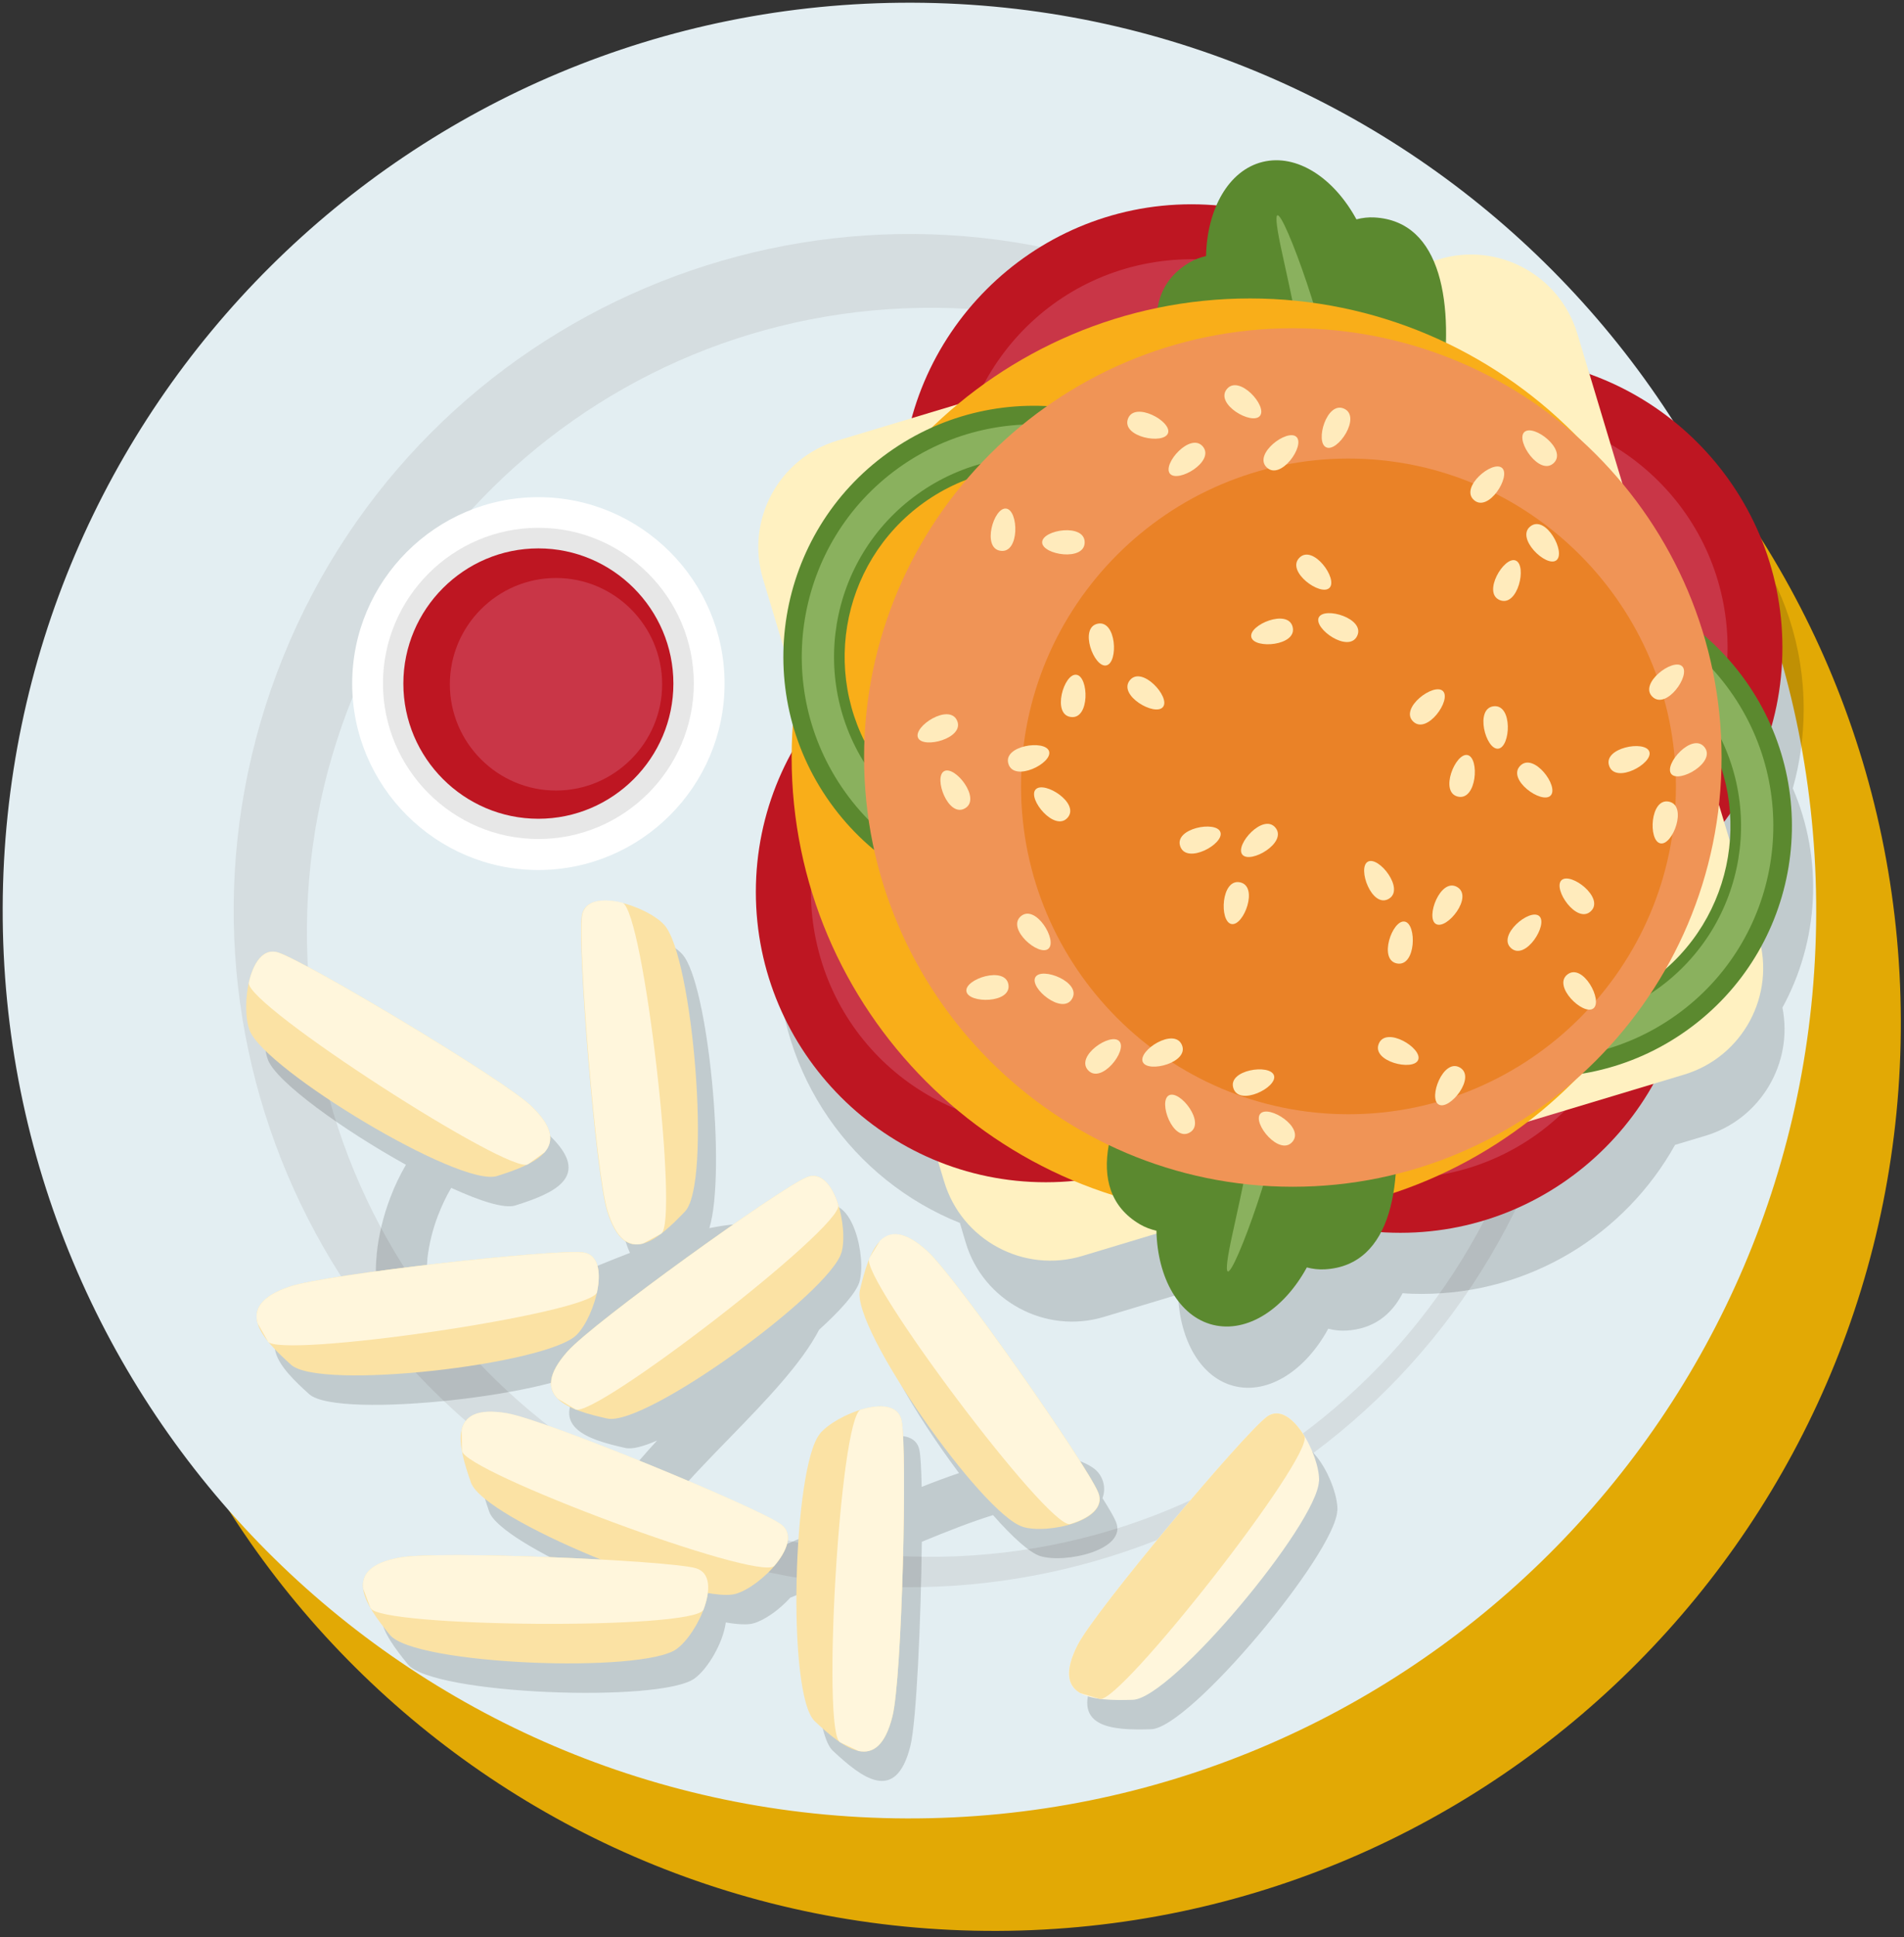 <svg width="238" height="242" viewBox="0 0 238 242" fill="none" xmlns="http://www.w3.org/2000/svg">
<rect x="0" y="0" width="238" height="242" fill="#333333" stroke="none"/>
<g id="Group">
<path id="Vector" d="M124.656 241.236C187.254 241.017 237.822 190.058 237.604 127.416C237.385 64.774 186.462 14.17 123.864 14.389C61.266 14.607 10.697 65.566 10.916 128.208C11.134 190.85 62.057 241.454 124.656 241.236Z" fill="#E2A905"/>
<path id="Vector_2" d="M227.025 114.097C227.211 51.455 176.615 0.522 114.017 0.337C51.419 0.151 0.522 50.782 0.336 113.424C0.151 176.066 50.746 226.998 113.344 227.184C175.943 227.37 226.839 176.739 227.025 114.097Z" fill="#E3EEF2"/>
<path id="Vector_3" d="M191.975 145.453C209.463 102.183 188.587 52.92 145.347 35.42C102.108 17.921 52.879 38.812 35.392 82.081C17.905 125.351 38.781 174.614 82.02 192.113C125.259 209.613 174.488 188.722 191.975 145.453Z" fill="#D5DDE0"/>
<path id="Vector_4" d="M117.638 194.49C160.693 193.768 195.012 158.255 194.29 115.17C193.569 72.085 158.081 37.742 115.026 38.465C71.971 39.187 37.652 74.699 38.374 117.785C39.095 160.87 74.583 195.212 117.638 194.49Z" fill="#E3EEF2"/>
<path id="Vector_5" opacity="0.15" fill-rule="evenodd" clip-rule="evenodd" d="M167.157 188.728C166.962 194.005 148.745 215.911 143.883 216.041C139.02 216.192 133.51 215.911 137.011 209.164C139.28 204.774 157.605 182.997 160.609 180.705C163.613 178.413 167.286 185.484 167.178 188.728H167.157ZM56.427 148.419C60.079 150.084 63.083 151.035 64.422 150.603C69.069 149.132 74.19 147.078 68.68 141.845C65.114 138.45 40.673 123.874 37.086 122.685C33.498 121.495 32.332 129.389 33.498 132.416C34.579 135.206 42.899 141.174 50.743 145.521C49.987 146.819 49.317 148.203 48.777 149.651C47.912 151.922 47.329 154.322 47.091 156.636V156.744C46.875 158.864 46.962 160.918 47.372 162.778C43.158 163.383 39.765 163.989 38.404 164.443C31.229 166.93 35.011 170.909 38.642 174.174C42.272 177.44 70.56 174.174 74.32 170.476C75.573 169.244 76.784 166.476 77.064 164.097C81.516 162.281 85.968 160.529 89.62 159.686C82.51 164.789 74.947 170.541 73.196 172.531C68.161 178.218 73.412 179.84 78.166 180.9C79.009 181.094 80.392 180.727 82.143 179.97C80.716 181.505 79.377 183.062 78.21 184.576C72.548 182.349 67.491 180.554 65.633 180.229C58.134 178.954 59.56 184.273 61.159 188.88C61.873 190.891 67.34 194.091 73.693 196.924C73.801 197.4 73.974 197.876 74.169 198.351C65.136 197.941 54.957 197.767 52.234 198.265C44.757 199.627 47.891 204.147 50.981 207.931C54.071 211.716 82.532 212.775 86.811 209.705C88.475 208.515 90.398 205.228 90.722 202.698C92.256 202.958 93.466 203.022 94.201 202.806C95.563 202.417 97.4 201.141 98.782 199.606C99.82 199.195 100.857 198.762 101.916 198.33C101.505 207.218 102.11 216.863 104.099 218.722C107.664 222.053 111.965 225.491 113.802 218.117C114.558 215.068 115.12 202.374 115.228 192.621C118.426 191.302 121.451 190.112 124.131 189.29C126.551 192.037 128.713 194.005 130.052 194.416C133.164 195.367 140.944 193.637 139.496 190.134C139.28 189.593 138.675 188.534 137.81 187.171C138.329 185.809 137.854 184.208 136.6 183.365C136.038 182.976 135.412 182.695 134.763 182.457C129.253 174.196 120.652 162.281 118.124 159.967C112.505 154.841 110.819 160.096 109.696 164.832C109.047 167.6 114.342 176.64 119.874 184.036C118.361 184.555 116.784 185.138 115.206 185.766C115.163 183.538 115.077 181.895 114.925 181.159C114.191 177.461 106.757 180.316 104.682 182.824C103.731 183.992 102.975 187.15 102.478 191.15C100.965 191.799 99.452 192.448 97.983 193.053C95.152 191.626 89.858 189.312 84.304 187.041C86.335 184.641 88.842 182.068 91.327 179.516C95.8 174.91 100.187 170.368 102.391 166.13C105.093 163.686 107.016 161.502 107.427 160.161C108.334 157.047 106.519 149.284 103.04 150.754C102.262 151.079 100.533 152.138 98.285 153.652C95.584 152.614 92.278 152.701 88.669 153.436C90.808 146.451 88.518 122.728 85.276 119.203C83.072 116.803 75.487 114.359 74.968 118.1C74.45 121.841 76.675 150.235 78.145 154.95C78.339 155.555 78.534 156.074 78.75 156.528C76.502 157.393 74.234 158.323 72.008 159.253C71.165 159.599 70.322 159.967 69.479 160.291C65.222 160.594 59.322 161.199 53.747 161.891L53.704 161.718C53.337 160.464 53.272 158.95 53.423 157.328V157.263C53.617 155.49 54.071 153.63 54.741 151.879C55.217 150.646 55.779 149.457 56.405 148.397L56.427 148.419Z" fill="#010101"/>
<path id="Vector_6" opacity="0.15" fill-rule="evenodd" clip-rule="evenodd" d="M201.366 54.414C215.413 59.409 225.461 72.817 225.461 88.582C225.461 92.02 224.986 95.35 224.1 98.486C227.947 107.417 227.363 117.559 222.803 125.885C224.186 132.805 220.081 139.812 213.209 141.888L209.384 143.034C203.181 154.149 191.339 161.653 177.725 161.653C176.925 161.653 176.126 161.632 175.326 161.567C173.921 164.292 171.652 166.043 168.281 166.238C167.525 166.281 166.769 166.195 166.034 166C163.203 171.19 158.6 174.217 154.321 173.179C150.129 172.163 147.471 167.492 147.255 161.74L137.984 164.529C130.68 166.735 122.9 162.54 120.717 155.252L119.983 152.787C106.628 147.445 97.184 134.384 97.184 119.095C97.184 112.737 98.826 106.768 101.679 101.578C101.679 100.476 101.744 99.373 101.809 98.291C100.901 95.069 100.512 91.76 100.642 88.495L98.07 79.975C95.866 72.665 100.058 64.88 107.341 62.696L116.633 59.885C120.825 44.51 134.894 33.2 151.598 33.2C152.657 33.2 153.694 33.243 154.732 33.329C155.942 30.518 157.952 28.507 160.523 27.88C164.78 26.842 169.383 29.869 172.236 35.059C172.971 34.865 173.705 34.778 174.483 34.821C178.157 35.016 180.512 37.092 181.874 40.228L182.565 40.011C189.87 37.806 197.649 42.001 199.832 49.289L201.366 54.371V54.414ZM218.2 110.38L218.892 112.694C218.978 111.591 218.978 110.488 218.914 109.385C218.676 109.731 218.438 110.055 218.2 110.38Z" fill="#010101"/>
<g id="Group_2">
<path id="Vector_7" fill-rule="evenodd" clip-rule="evenodd" d="M148.918 98.054C168.886 98.054 185.158 81.771 185.158 61.789C185.158 41.807 168.886 25.523 148.918 25.523C128.951 25.523 112.678 41.807 112.678 61.789C112.678 81.771 128.951 98.054 148.918 98.054Z" fill="#BE1622"/>
<path id="Vector_8" d="M153.482 90.811C169.504 88.286 180.447 73.242 177.923 57.209C175.4 41.175 160.366 30.225 144.344 32.75C128.322 35.275 117.379 50.319 119.902 66.353C122.426 82.386 137.46 93.337 153.482 90.811Z" fill="#C93647"/>
</g>
<g id="Group_3">
<path id="Vector_9" fill-rule="evenodd" clip-rule="evenodd" d="M186.562 117.171C206.53 117.171 222.802 100.887 222.802 80.906C222.802 60.924 206.53 44.64 186.562 44.64C166.594 44.64 150.322 60.924 150.322 80.906C150.322 100.887 166.594 117.171 186.562 117.171Z" fill="#BE1622"/>
<path id="Vector_10" d="M207.346 101.708C218.815 90.231 218.815 71.623 207.346 60.146C195.877 48.669 177.282 48.669 165.813 60.146C154.344 71.623 154.344 90.231 165.813 101.708C177.282 113.185 195.877 113.185 207.346 101.708Z" fill="#C93647"/>
</g>
<g id="Group_4">
<path id="Vector_11" fill-rule="evenodd" clip-rule="evenodd" d="M175.045 154.02C195.013 154.02 211.285 137.736 211.285 117.754C211.285 97.772 195.013 81.489 175.045 81.489C155.077 81.489 138.805 97.772 138.805 117.754C138.805 137.736 155.077 154.02 175.045 154.02Z" fill="#BE1622"/>
<path id="Vector_12" d="M175.151 147.197C191.37 147.123 204.459 133.906 204.386 117.675C204.312 101.444 191.104 88.346 174.885 88.42C158.665 88.493 145.576 101.711 145.65 117.942C145.724 134.172 158.932 147.27 175.151 147.197Z" fill="#C93647"/>
</g>
<path id="Vector_13" d="M179.884 32.392L104.664 55.046C97.327 57.256 93.169 64.999 95.378 72.341L118.016 147.614C120.224 154.956 127.962 159.117 135.3 156.907L210.519 134.253C217.856 132.043 222.014 124.299 219.806 116.957L197.167 41.685C194.959 34.343 187.221 30.182 179.884 32.392Z" fill="#FFF1C1"/>
<g id="Group_5">
<path id="Vector_14" fill-rule="evenodd" clip-rule="evenodd" d="M174.439 77.726C160.371 87.803 157.13 107.374 167.2 121.452C177.27 135.53 196.827 138.774 210.896 128.696C224.964 118.619 228.205 99.048 218.135 84.97C208.065 70.892 188.508 67.648 174.439 77.726ZM178.891 83.975C189.523 76.363 204.283 78.829 211.89 89.447C219.496 100.086 217.033 114.856 206.422 122.468C195.79 130.08 181.03 127.615 173.424 116.997C165.817 106.358 168.28 91.588 178.891 83.975Z" fill="#5B892F"/>
<path id="Vector_15" fill-rule="evenodd" clip-rule="evenodd" d="M175.778 79.586C162.747 88.906 159.743 107.05 169.057 120.09C178.371 133.13 196.502 136.136 209.533 126.815C222.564 117.495 225.568 99.351 216.254 86.311C206.94 73.271 188.809 70.265 175.778 79.586ZM178.112 82.873C189.327 74.85 204.93 77.423 212.969 88.668C220.986 99.892 218.415 115.505 207.177 123.55C195.962 131.573 180.359 128.999 172.32 117.754C164.303 106.531 166.875 90.917 178.112 82.873Z" fill="#8AB15E"/>
</g>
<g id="Group_6">
<path id="Vector_16" fill-rule="evenodd" clip-rule="evenodd" d="M170.267 71.066C177.68 69.249 188.83 28.097 171.802 27.167C171.045 27.124 170.289 27.21 169.554 27.405C166.723 22.215 162.12 19.187 157.842 20.225C153.584 21.263 150.883 26.086 150.753 31.989C150.019 32.162 149.306 32.422 148.657 32.811C133.984 41.504 162.833 72.882 170.246 71.066H170.267Z" fill="#5B892F"/>
<path id="Vector_17" fill-rule="evenodd" clip-rule="evenodd" d="M170.268 71.066C174.807 69.963 180.749 54.047 180.749 41.699C180.058 49.484 175.693 61.594 171.738 61.572C167.243 61.55 170.874 52.014 171.889 45.872C172.905 39.731 172.602 37.287 170.506 43.688C168.432 50.089 167.373 50.349 165.363 42.131C163.353 33.935 157.562 19.36 160.263 31.599C162.964 43.839 164.326 50.522 160.047 46.78C155.768 43.061 152.094 39.471 158.664 47.97C165.212 56.468 165.99 58.501 163.591 62.459C161.257 66.286 155.79 62.697 149.782 53.852C156.071 63.389 166.249 72.017 170.247 71.044L170.268 71.066Z" fill="#8AB15E"/>
</g>
<g id="Group_7">
<path id="Vector_18" fill-rule="evenodd" clip-rule="evenodd" d="M130.721 147.705C150.689 147.705 166.961 131.421 166.961 111.439C166.961 91.458 150.689 75.174 130.721 75.174C110.753 75.174 94.481 91.458 94.481 111.439C94.481 131.421 110.753 147.705 130.721 147.705Z" fill="#BE1622"/>
<path id="Vector_19" d="M137.539 139.988C153.318 136.229 163.064 120.382 159.308 104.592C155.552 88.802 139.716 79.049 123.937 82.808C108.159 86.567 98.412 102.414 102.169 118.204C105.925 133.993 121.761 143.746 137.539 139.988Z" fill="#C93647"/>
</g>
<path id="Vector_20" fill-rule="evenodd" clip-rule="evenodd" d="M156.243 151.944C187.794 151.944 213.531 126.188 213.531 94.615C213.531 63.042 187.794 37.287 156.243 37.287C124.692 37.287 98.955 63.042 98.955 94.615C98.955 126.188 124.692 151.944 156.243 151.944Z" fill="#F9AE19"/>
<g id="Group_8">
<path id="Vector_21" fill-rule="evenodd" clip-rule="evenodd" d="M111.015 56.555C96.946 66.632 93.705 86.203 103.775 100.281C113.845 114.359 133.403 117.603 147.471 107.525C161.539 97.448 164.78 77.877 154.71 63.799C144.64 49.721 125.083 46.477 111.015 56.555ZM115.466 62.804C126.098 55.192 140.858 57.658 148.465 68.275C156.072 78.915 153.608 93.685 142.997 101.297C132.365 108.909 117.606 106.444 109.999 95.826C102.392 85.186 104.856 70.416 115.466 62.804Z" fill="#5B892F"/>
<path id="Vector_22" fill-rule="evenodd" clip-rule="evenodd" d="M112.353 58.436C99.322 67.757 96.319 85.9 105.632 98.94C114.946 111.98 133.077 114.986 146.108 105.666C159.139 96.345 162.143 78.202 152.829 65.162C143.515 52.122 125.384 49.116 112.353 58.436ZM114.709 61.723C125.924 53.7 141.527 56.274 149.566 67.519C157.583 78.742 155.011 94.356 143.774 102.4C132.559 110.423 116.956 107.85 108.917 96.605C100.9 85.381 103.471 69.768 114.709 61.723Z" fill="#8AB15E"/>
</g>
<g id="Group_9">
<path id="Vector_23" fill-rule="evenodd" clip-rule="evenodd" d="M164.067 114.685C171.479 116.501 182.63 157.654 165.601 158.584C164.845 158.627 164.088 158.541 163.354 158.346C160.523 163.536 155.92 166.564 151.641 165.525C147.384 164.487 144.683 159.665 144.553 153.761C143.818 153.588 143.105 153.329 142.457 152.94C127.784 144.246 156.633 112.868 164.045 114.685H164.067Z" fill="#5B892F"/>
<path id="Vector_24" fill-rule="evenodd" clip-rule="evenodd" d="M164.068 114.685C168.606 115.788 174.549 131.704 174.549 144.052C173.857 136.267 169.492 124.157 165.538 124.178C161.043 124.2 164.673 133.737 165.689 139.878C166.704 146.02 166.402 148.463 164.306 142.062C162.231 135.661 161.172 135.402 159.163 143.619C157.153 151.815 151.361 166.391 154.063 154.151C156.764 141.911 158.125 135.229 153.846 138.97C149.568 142.69 145.894 146.279 152.463 137.781C159.011 129.282 159.789 127.249 157.391 123.292C155.057 119.464 149.589 123.054 143.582 131.899C149.87 122.362 160.049 113.733 164.046 114.706L164.068 114.685Z" fill="#8AB15E"/>
</g>
<g id="Group_10">
<path id="Vector_25" fill-rule="evenodd" clip-rule="evenodd" d="M161.603 148.268C191.122 148.268 215.196 124.178 215.196 94.638C215.196 65.098 191.122 41.007 161.603 41.007C132.084 41.007 108.01 65.098 108.01 94.638C108.01 124.178 132.084 148.268 161.603 148.268Z" fill="#F09456"/>
<path id="Vector_26" fill-rule="evenodd" clip-rule="evenodd" d="M168.562 139.208C191.101 139.208 209.491 120.805 209.491 98.249C209.491 75.694 191.101 57.291 168.562 57.291C146.023 57.291 127.632 75.694 127.632 98.249C127.632 120.805 146.023 139.208 168.562 139.208Z" fill="#EA8227"/>
<path id="Vector_27" fill-rule="evenodd" clip-rule="evenodd" d="M168.022 51.063C165.839 50.047 164.348 55.236 165.774 55.885C167.2 56.556 170.204 52.079 168.022 51.063Z" fill="#FFEBBC"/>
<path id="Vector_28" fill-rule="evenodd" clip-rule="evenodd" d="M140.988 52.339C140.189 54.609 145.483 55.583 146.002 54.112C146.52 52.642 141.788 50.068 140.988 52.339Z" fill="#FFEBBC"/>
<path id="Vector_29" fill-rule="evenodd" clip-rule="evenodd" d="M150.366 55.798C148.832 53.939 145.266 57.961 146.238 59.172C147.232 60.383 151.879 57.658 150.366 55.798Z" fill="#FFEBBC"/>
<path id="Vector_30" fill-rule="evenodd" clip-rule="evenodd" d="M158.34 58.394C160.069 60.08 163.181 55.669 162.057 54.587C160.933 53.506 156.611 56.728 158.34 58.394Z" fill="#FFEBBC"/>
<path id="Vector_31" fill-rule="evenodd" clip-rule="evenodd" d="M137.207 77.922C134.851 78.419 136.753 83.458 138.287 83.133C139.821 82.809 139.562 77.424 137.207 77.922Z" fill="#FFEBBC"/>
<path id="Vector_32" fill-rule="evenodd" clip-rule="evenodd" d="M125.082 68.817C127.481 69.142 127.329 63.735 125.774 63.541C124.218 63.325 122.683 68.515 125.082 68.817Z" fill="#FFEBBC"/>
<path id="Vector_33" fill-rule="evenodd" clip-rule="evenodd" d="M141.225 84.993C139.712 86.875 144.401 89.556 145.374 88.324C146.346 87.113 142.737 83.112 141.225 84.993Z" fill="#FFEBBC"/>
<path id="Vector_34" fill-rule="evenodd" clip-rule="evenodd" d="M133.856 89.577C136.255 89.902 136.103 84.495 134.547 84.301C132.992 84.085 131.457 89.275 133.856 89.577Z" fill="#FFEBBC"/>
<path id="Vector_35" fill-rule="evenodd" clip-rule="evenodd" d="M135.585 67.758C135.585 65.336 130.269 66.18 130.269 67.758C130.269 69.315 135.585 70.18 135.585 67.758Z" fill="#FFEBBC"/>
<path id="Vector_36" fill-rule="evenodd" clip-rule="evenodd" d="M153.349 48.619C151.837 50.501 156.526 53.182 157.498 51.95C158.471 50.739 154.862 46.738 153.349 48.619Z" fill="#FFEBBC"/>
<path id="Vector_37" fill-rule="evenodd" clip-rule="evenodd" d="M136.016 133.715C137.658 135.488 140.986 131.228 139.906 130.082C138.847 128.936 134.374 131.941 136.016 133.715Z" fill="#FFEBBC"/>
<path id="Vector_38" fill-rule="evenodd" clip-rule="evenodd" d="M161.54 142.667C163.139 140.851 158.579 137.975 157.542 139.142C156.505 140.31 159.94 144.484 161.54 142.667Z" fill="#FFEBBC"/>
<path id="Vector_39" fill-rule="evenodd" clip-rule="evenodd" d="M154.169 135.943C154.882 138.257 159.723 135.856 159.248 134.364C158.772 132.872 153.434 133.65 154.169 135.943Z" fill="#FFEBBC"/>
<path id="Vector_40" fill-rule="evenodd" clip-rule="evenodd" d="M147.731 130.536C146.758 128.33 142.22 131.25 142.847 132.677C143.474 134.104 148.703 132.742 147.731 130.536Z" fill="#FFEBBC"/>
<path id="Vector_41" fill-rule="evenodd" clip-rule="evenodd" d="M174.633 120.371C177.01 120.804 177.118 115.398 175.584 115.138C174.05 114.857 172.256 119.939 174.633 120.371Z" fill="#FFEBBC"/>
<path id="Vector_42" fill-rule="evenodd" clip-rule="evenodd" d="M182.478 133.368C180.382 132.179 178.502 137.239 179.842 137.996C181.203 138.774 184.574 134.558 182.478 133.368Z" fill="#FFEBBC"/>
<path id="Vector_43" fill-rule="evenodd" clip-rule="evenodd" d="M173.575 112.305C175.672 111.137 172.344 106.899 170.982 107.656C169.621 108.413 171.479 113.495 173.575 112.305Z" fill="#FFEBBC"/>
<path id="Vector_44" fill-rule="evenodd" clip-rule="evenodd" d="M182.133 110.813C180.037 109.624 178.157 114.684 179.497 115.441C180.858 116.22 184.23 112.003 182.133 110.813Z" fill="#FFEBBC"/>
<path id="Vector_45" fill-rule="evenodd" clip-rule="evenodd" d="M172.344 130.406C171.436 132.633 176.687 133.866 177.271 132.417C177.854 130.968 173.251 128.157 172.344 130.406Z" fill="#FFEBBC"/>
<path id="Vector_46" fill-rule="evenodd" clip-rule="evenodd" d="M148.702 141.5C150.798 140.332 147.471 136.093 146.109 136.85C144.748 137.607 146.606 142.689 148.702 141.5Z" fill="#FFEBBC"/>
<path id="Vector_47" fill-rule="evenodd" clip-rule="evenodd" d="M134.008 124.784C135.239 122.708 130.204 120.74 129.426 122.081C128.627 123.422 132.798 126.86 134.008 124.784Z" fill="#FFEBBC"/>
<path id="Vector_48" fill-rule="evenodd" clip-rule="evenodd" d="M126.054 123.011C125.665 120.632 120.544 122.319 120.803 123.854C121.041 125.389 126.443 125.389 126.054 123.011Z" fill="#FFEBBC"/>
<path id="Vector_49" fill-rule="evenodd" clip-rule="evenodd" d="M127.61 114.468C125.773 116.025 129.857 119.55 131.046 118.533C132.234 117.517 129.447 112.911 127.61 114.468Z" fill="#FFEBBC"/>
<path id="Vector_50" fill-rule="evenodd" clip-rule="evenodd" d="M133.445 102.164C135.044 100.347 130.484 97.471 129.447 98.639C128.41 99.807 131.846 103.98 133.445 102.164Z" fill="#FFEBBC"/>
<path id="Vector_51" fill-rule="evenodd" clip-rule="evenodd" d="M126.054 95.438C126.767 97.752 131.608 95.352 131.132 93.859C130.657 92.367 125.319 93.146 126.054 95.438Z" fill="#FFEBBC"/>
<path id="Vector_52" fill-rule="evenodd" clip-rule="evenodd" d="M119.636 90.032C118.664 87.826 114.126 90.745 114.752 92.172C115.379 93.6 120.609 92.237 119.636 90.032Z" fill="#FFEBBC"/>
<path id="Vector_53" fill-rule="evenodd" clip-rule="evenodd" d="M120.61 100.996C122.706 99.828 119.378 95.59 118.017 96.347C116.655 97.104 118.514 102.186 120.61 100.996Z" fill="#FFEBBC"/>
<path id="Vector_54" fill-rule="evenodd" clip-rule="evenodd" d="M187.492 74.981C189.739 75.867 190.906 70.612 189.458 70.029C188.01 69.445 185.244 74.094 187.492 74.981Z" fill="#FFEBBC"/>
<path id="Vector_55" fill-rule="evenodd" clip-rule="evenodd" d="M191.317 65.746C189.393 67.195 193.283 70.937 194.537 70.007C195.79 69.055 193.24 64.298 191.317 65.746Z" fill="#FFEBBC"/>
<path id="Vector_56" fill-rule="evenodd" clip-rule="evenodd" d="M194.212 57.854C195.962 56.189 191.683 52.902 190.538 53.983C189.414 55.064 192.461 59.519 194.212 57.854Z" fill="#FFEBBC"/>
<path id="Vector_57" fill-rule="evenodd" clip-rule="evenodd" d="M184.252 62.481C186.067 64.06 188.919 59.475 187.752 58.459C186.564 57.443 182.436 60.903 184.252 62.481Z" fill="#FFEBBC"/>
<path id="Vector_58" fill-rule="evenodd" clip-rule="evenodd" d="M169.642 79.457C170.701 77.273 165.536 75.737 164.845 77.143C164.175 78.549 168.583 81.641 169.642 79.457Z" fill="#FFEBBC"/>
<path id="Vector_59" fill-rule="evenodd" clip-rule="evenodd" d="M161.582 78.332C161.021 75.997 156.029 78.073 156.418 79.608C156.785 81.122 162.166 80.689 161.582 78.332Z" fill="#FFEBBC"/>
<path id="Vector_60" fill-rule="evenodd" clip-rule="evenodd" d="M162.424 69.682C160.717 71.391 165.082 74.548 166.184 73.445C167.286 72.342 164.131 67.974 162.424 69.682Z" fill="#FFEBBC"/>
<path id="Vector_61" fill-rule="evenodd" clip-rule="evenodd" d="M159.441 103.418C157.928 101.536 154.319 105.558 155.292 106.769C156.264 107.98 160.954 105.299 159.441 103.418Z" fill="#FFEBBC"/>
<path id="Vector_62" fill-rule="evenodd" clip-rule="evenodd" d="M154.99 110.23C152.634 109.754 152.397 115.139 153.931 115.442C155.465 115.745 157.367 110.706 154.99 110.23Z" fill="#FFEBBC"/>
<path id="Vector_63" fill-rule="evenodd" clip-rule="evenodd" d="M147.536 105.753C148.357 108.024 153.068 105.429 152.549 103.959C152.031 102.488 146.715 103.483 147.536 105.753Z" fill="#FFEBBC"/>
<path id="Vector_64" fill-rule="evenodd" clip-rule="evenodd" d="M186.714 88.237C184.315 88.496 185.72 93.708 187.276 93.535C188.832 93.362 189.113 87.977 186.714 88.237Z" fill="#FFEBBC"/>
<path id="Vector_65" fill-rule="evenodd" clip-rule="evenodd" d="M190.021 95.676C188.335 97.406 192.743 100.52 193.824 99.396C194.926 98.271 191.706 93.946 190.021 95.676Z" fill="#FFEBBC"/>
<path id="Vector_66" fill-rule="evenodd" clip-rule="evenodd" d="M182.24 99.525C184.596 100.065 184.963 94.681 183.45 94.335C181.938 93.989 179.885 98.984 182.24 99.525Z" fill="#FFEBBC"/>
<path id="Vector_67" fill-rule="evenodd" clip-rule="evenodd" d="M176.643 90.139C178.372 91.826 181.484 87.415 180.36 86.333C179.236 85.252 174.914 88.474 176.643 90.139Z" fill="#FFEBBC"/>
<path id="Vector_68" fill-rule="evenodd" clip-rule="evenodd" d="M206.551 87.047C208.28 88.734 211.392 84.323 210.268 83.241C209.145 82.16 204.823 85.382 206.551 87.047Z" fill="#FFEBBC"/>
<path id="Vector_69" fill-rule="evenodd" clip-rule="evenodd" d="M213.057 93.341C211.544 91.46 207.935 95.482 208.908 96.693C209.88 97.904 214.57 95.222 213.057 93.341Z" fill="#FFEBBC"/>
<path id="Vector_70" fill-rule="evenodd" clip-rule="evenodd" d="M208.606 100.152C206.25 99.677 206.013 105.061 207.547 105.364C209.081 105.688 210.983 100.628 208.606 100.152Z" fill="#FFEBBC"/>
<path id="Vector_71" fill-rule="evenodd" clip-rule="evenodd" d="M201.15 95.698C201.971 97.969 206.682 95.374 206.163 93.903C205.645 92.433 200.329 93.427 201.15 95.698Z" fill="#FFEBBC"/>
<path id="Vector_72" fill-rule="evenodd" clip-rule="evenodd" d="M195.942 121.735C194.018 123.184 197.908 126.925 199.162 125.995C200.415 125.043 197.865 120.286 195.942 121.735Z" fill="#FFEBBC"/>
<path id="Vector_73" fill-rule="evenodd" clip-rule="evenodd" d="M198.859 113.841C200.61 112.176 196.331 108.889 195.186 109.97C194.062 111.051 197.109 115.506 198.859 113.841Z" fill="#FFEBBC"/>
<path id="Vector_74" fill-rule="evenodd" clip-rule="evenodd" d="M188.897 118.468C190.712 120.047 193.565 115.462 192.398 114.446C191.209 113.43 187.082 116.89 188.897 118.468Z" fill="#FFEBBC"/>
</g>
<g id="Group_11">
<g id="Group_12">
<path id="Vector_75" fill-rule="evenodd" clip-rule="evenodd" d="M127.826 190.739C122.791 189.182 106.367 165.913 107.491 161.177C108.615 156.441 110.3 151.186 115.919 156.311C119.571 159.642 135.843 182.975 137.291 186.479C138.718 189.982 130.938 191.712 127.848 190.76L127.826 190.739Z" fill="#FBE2A4"/>
<path id="Vector_76" fill-rule="evenodd" clip-rule="evenodd" d="M108.657 157.198L109.997 155.014C111.25 153.76 113.087 153.738 115.897 156.29C119.549 159.62 135.821 182.954 137.269 186.457C138.047 188.338 136.145 189.701 133.746 190.414C130.937 190.933 107.361 159.425 108.657 157.198Z" fill="#FFF6DC"/>
</g>
<g id="Group_13">
<path id="Vector_77" fill-rule="evenodd" clip-rule="evenodd" d="M83.029 115.548C86.594 119.441 88.993 147.835 85.622 151.36C82.251 154.885 78.145 158.561 75.897 151.295C74.428 146.581 72.18 118.187 72.721 114.445C73.261 110.704 80.846 113.148 83.029 115.548Z" fill="#FBE2A4"/>
<path id="Vector_78" fill-rule="evenodd" clip-rule="evenodd" d="M82.618 154.15L80.371 155.361C78.642 155.815 77.064 154.906 75.94 151.273C74.471 146.559 72.224 118.165 72.764 114.424C73.045 112.413 75.379 112.197 77.799 112.781C80.479 113.754 84.909 152.874 82.639 154.128L82.618 154.15Z" fill="#FFF6DC"/>
</g>
<g id="Group_14">
<path id="Vector_79" fill-rule="evenodd" clip-rule="evenodd" d="M102.477 179.148C99.127 183.214 98.306 211.716 101.85 215.046C105.415 218.377 109.716 221.815 111.553 214.441C112.763 209.662 113.433 181.181 112.698 177.483C111.963 173.785 104.529 176.64 102.455 179.148H102.477Z" fill="#FBE2A4"/>
<path id="Vector_80" fill-rule="evenodd" clip-rule="evenodd" d="M105.027 217.685L107.339 218.766C109.09 219.112 110.624 218.139 111.553 214.441C112.763 209.662 113.433 181.181 112.698 177.483C112.309 175.494 109.976 175.386 107.577 176.121C104.962 177.245 102.693 216.538 105.027 217.685Z" fill="#FFF6DC"/>
</g>
<g id="Group_15">
<path id="Vector_81" fill-rule="evenodd" clip-rule="evenodd" d="M91.954 199.129C86.876 200.557 60.49 189.83 58.87 185.224C57.249 180.618 55.844 175.298 63.343 176.574C68.205 177.396 94.504 188.252 97.595 190.436C100.685 192.598 95.066 198.264 91.954 199.129Z" fill="#FBE2A4"/>
<path id="Vector_82" fill-rule="evenodd" clip-rule="evenodd" d="M57.746 181.246L57.703 178.672C58.092 176.921 59.604 175.926 63.343 176.553C68.205 177.375 94.505 188.231 97.595 190.415C99.259 191.583 98.394 193.745 96.774 195.648C94.677 197.594 57.854 183.819 57.746 181.246Z" fill="#FFF6DC"/>
</g>
<g id="Group_16">
<path id="Vector_83" fill-rule="evenodd" clip-rule="evenodd" d="M31.208 128.74C33.11 133.649 57.486 148.397 62.132 146.927C66.778 145.456 71.9 143.402 66.389 138.168C62.824 134.773 38.383 120.198 34.795 119.009C31.208 117.819 30.041 125.712 31.208 128.74Z" fill="#FBE2A4"/>
<path id="Vector_84" fill-rule="evenodd" clip-rule="evenodd" d="M66 145.456L68.075 143.964C69.242 142.623 69.134 140.785 66.389 138.168C62.824 134.773 38.383 120.198 34.795 119.008C32.872 118.381 31.64 120.349 31.1 122.793C30.797 125.626 63.861 146.905 66 145.456Z" fill="#FFF6DC"/>
</g>
<g id="Group_17">
<path id="Vector_85" fill-rule="evenodd" clip-rule="evenodd" d="M84.562 206.029C80.283 209.1 51.823 208.019 48.733 204.256C45.642 200.471 42.509 195.952 49.986 194.589C54.827 193.703 83.266 194.935 86.918 195.908C90.57 196.882 87.22 204.126 84.584 206.007L84.562 206.029Z" fill="#FBE2A4"/>
<path id="Vector_86" fill-rule="evenodd" clip-rule="evenodd" d="M46.311 200.904L45.404 198.503C45.166 196.73 46.246 195.26 49.985 194.589C54.826 193.703 83.264 194.935 86.917 195.908C88.883 196.427 88.818 198.763 87.932 201.12C86.636 203.672 47.305 203.304 46.333 200.904H46.311Z" fill="#FFF6DC"/>
</g>
<g id="Group_18">
<path id="Vector_87" fill-rule="evenodd" clip-rule="evenodd" d="M105.181 156.485C103.69 161.545 80.654 178.283 75.9 177.224C71.145 176.164 65.873 174.542 70.929 168.855C74.192 165.178 97.337 148.57 100.794 147.1C104.274 145.607 106.089 153.393 105.181 156.507V156.485Z" fill="#FBE2A4"/>
<path id="Vector_88" fill-rule="evenodd" clip-rule="evenodd" d="M71.923 176.077L69.741 174.758C68.466 173.504 68.423 171.688 70.929 168.855C74.192 165.178 97.337 148.57 100.794 147.1C102.653 146.3 104.058 148.181 104.792 150.56C105.333 153.371 74.171 177.353 71.923 176.077Z" fill="#FFF6DC"/>
</g>
<g id="Group_19">
<path id="Vector_89" fill-rule="evenodd" clip-rule="evenodd" d="M164.865 185.053C164.671 190.33 146.454 212.236 141.591 212.366C136.729 212.517 131.218 212.236 134.719 205.489C136.988 201.099 155.314 179.322 158.317 177.03C161.321 174.738 164.995 181.809 164.887 185.053H164.865Z" fill="#FFF6DC"/>
<path id="Vector_90" fill-rule="evenodd" clip-rule="evenodd" d="M137.464 212.257L135.022 211.522C133.488 210.635 132.99 208.862 134.719 205.489C136.988 201.099 155.314 179.322 158.318 177.03C159.938 175.797 161.732 177.268 163.05 179.409C164.282 181.982 139.971 212.928 137.485 212.257H137.464Z" fill="#FBE2A4"/>
</g>
<g id="Group_20">
<path id="Vector_91" fill-rule="evenodd" clip-rule="evenodd" d="M72.052 166.8C68.27 170.476 39.983 173.763 36.374 170.498C32.743 167.233 28.962 163.232 36.136 160.767C40.804 159.166 69.091 156.052 72.83 156.463C76.59 156.874 74.364 164.551 72.052 166.8Z" fill="#FBE2A4"/>
<path id="Vector_92" fill-rule="evenodd" clip-rule="evenodd" d="M33.478 167.557L32.203 165.33C31.706 163.621 32.549 161.999 36.136 160.767C40.804 159.166 69.092 156.052 72.83 156.463C74.84 156.68 75.142 158.993 74.624 161.459C73.738 164.162 34.796 169.784 33.457 167.579L33.478 167.557Z" fill="#FFF6DC"/>
</g>
</g>
<g id="Group_21">
<path id="Vector_93" fill-rule="evenodd" clip-rule="evenodd" d="M67.297 108.694C80.112 108.694 90.572 98.227 90.572 85.403C90.572 72.579 80.112 62.113 67.297 62.113C54.483 62.113 44.023 72.579 44.023 85.403C44.023 98.227 54.483 108.694 67.297 108.694Z" fill="white"/>
<path id="Vector_94" fill-rule="evenodd" clip-rule="evenodd" d="M67.298 104.823C77.995 104.823 86.726 96.086 86.726 85.382C86.726 74.677 77.995 65.94 67.298 65.94C56.601 65.94 47.871 74.677 47.871 85.382C47.871 96.086 56.601 104.823 67.298 104.823Z" fill="#E7E7E7"/>
<path id="Vector_95" fill-rule="evenodd" clip-rule="evenodd" d="M67.297 102.292C76.589 102.292 84.174 94.702 84.174 85.403C84.174 76.104 76.589 68.513 67.297 68.513C58.004 68.513 50.419 76.104 50.419 85.403C50.419 94.702 58.004 102.292 67.297 102.292Z" fill="#BE1622"/>
<path id="Vector_96" fill-rule="evenodd" clip-rule="evenodd" d="M69.501 98.767C76.805 98.767 82.769 92.798 82.769 85.489C82.769 78.18 76.805 72.211 69.501 72.211C62.197 72.211 56.232 78.18 56.232 85.489C56.232 92.798 62.197 98.767 69.501 98.767Z" fill="#C93647"/>
</g>
</g>
</svg>
